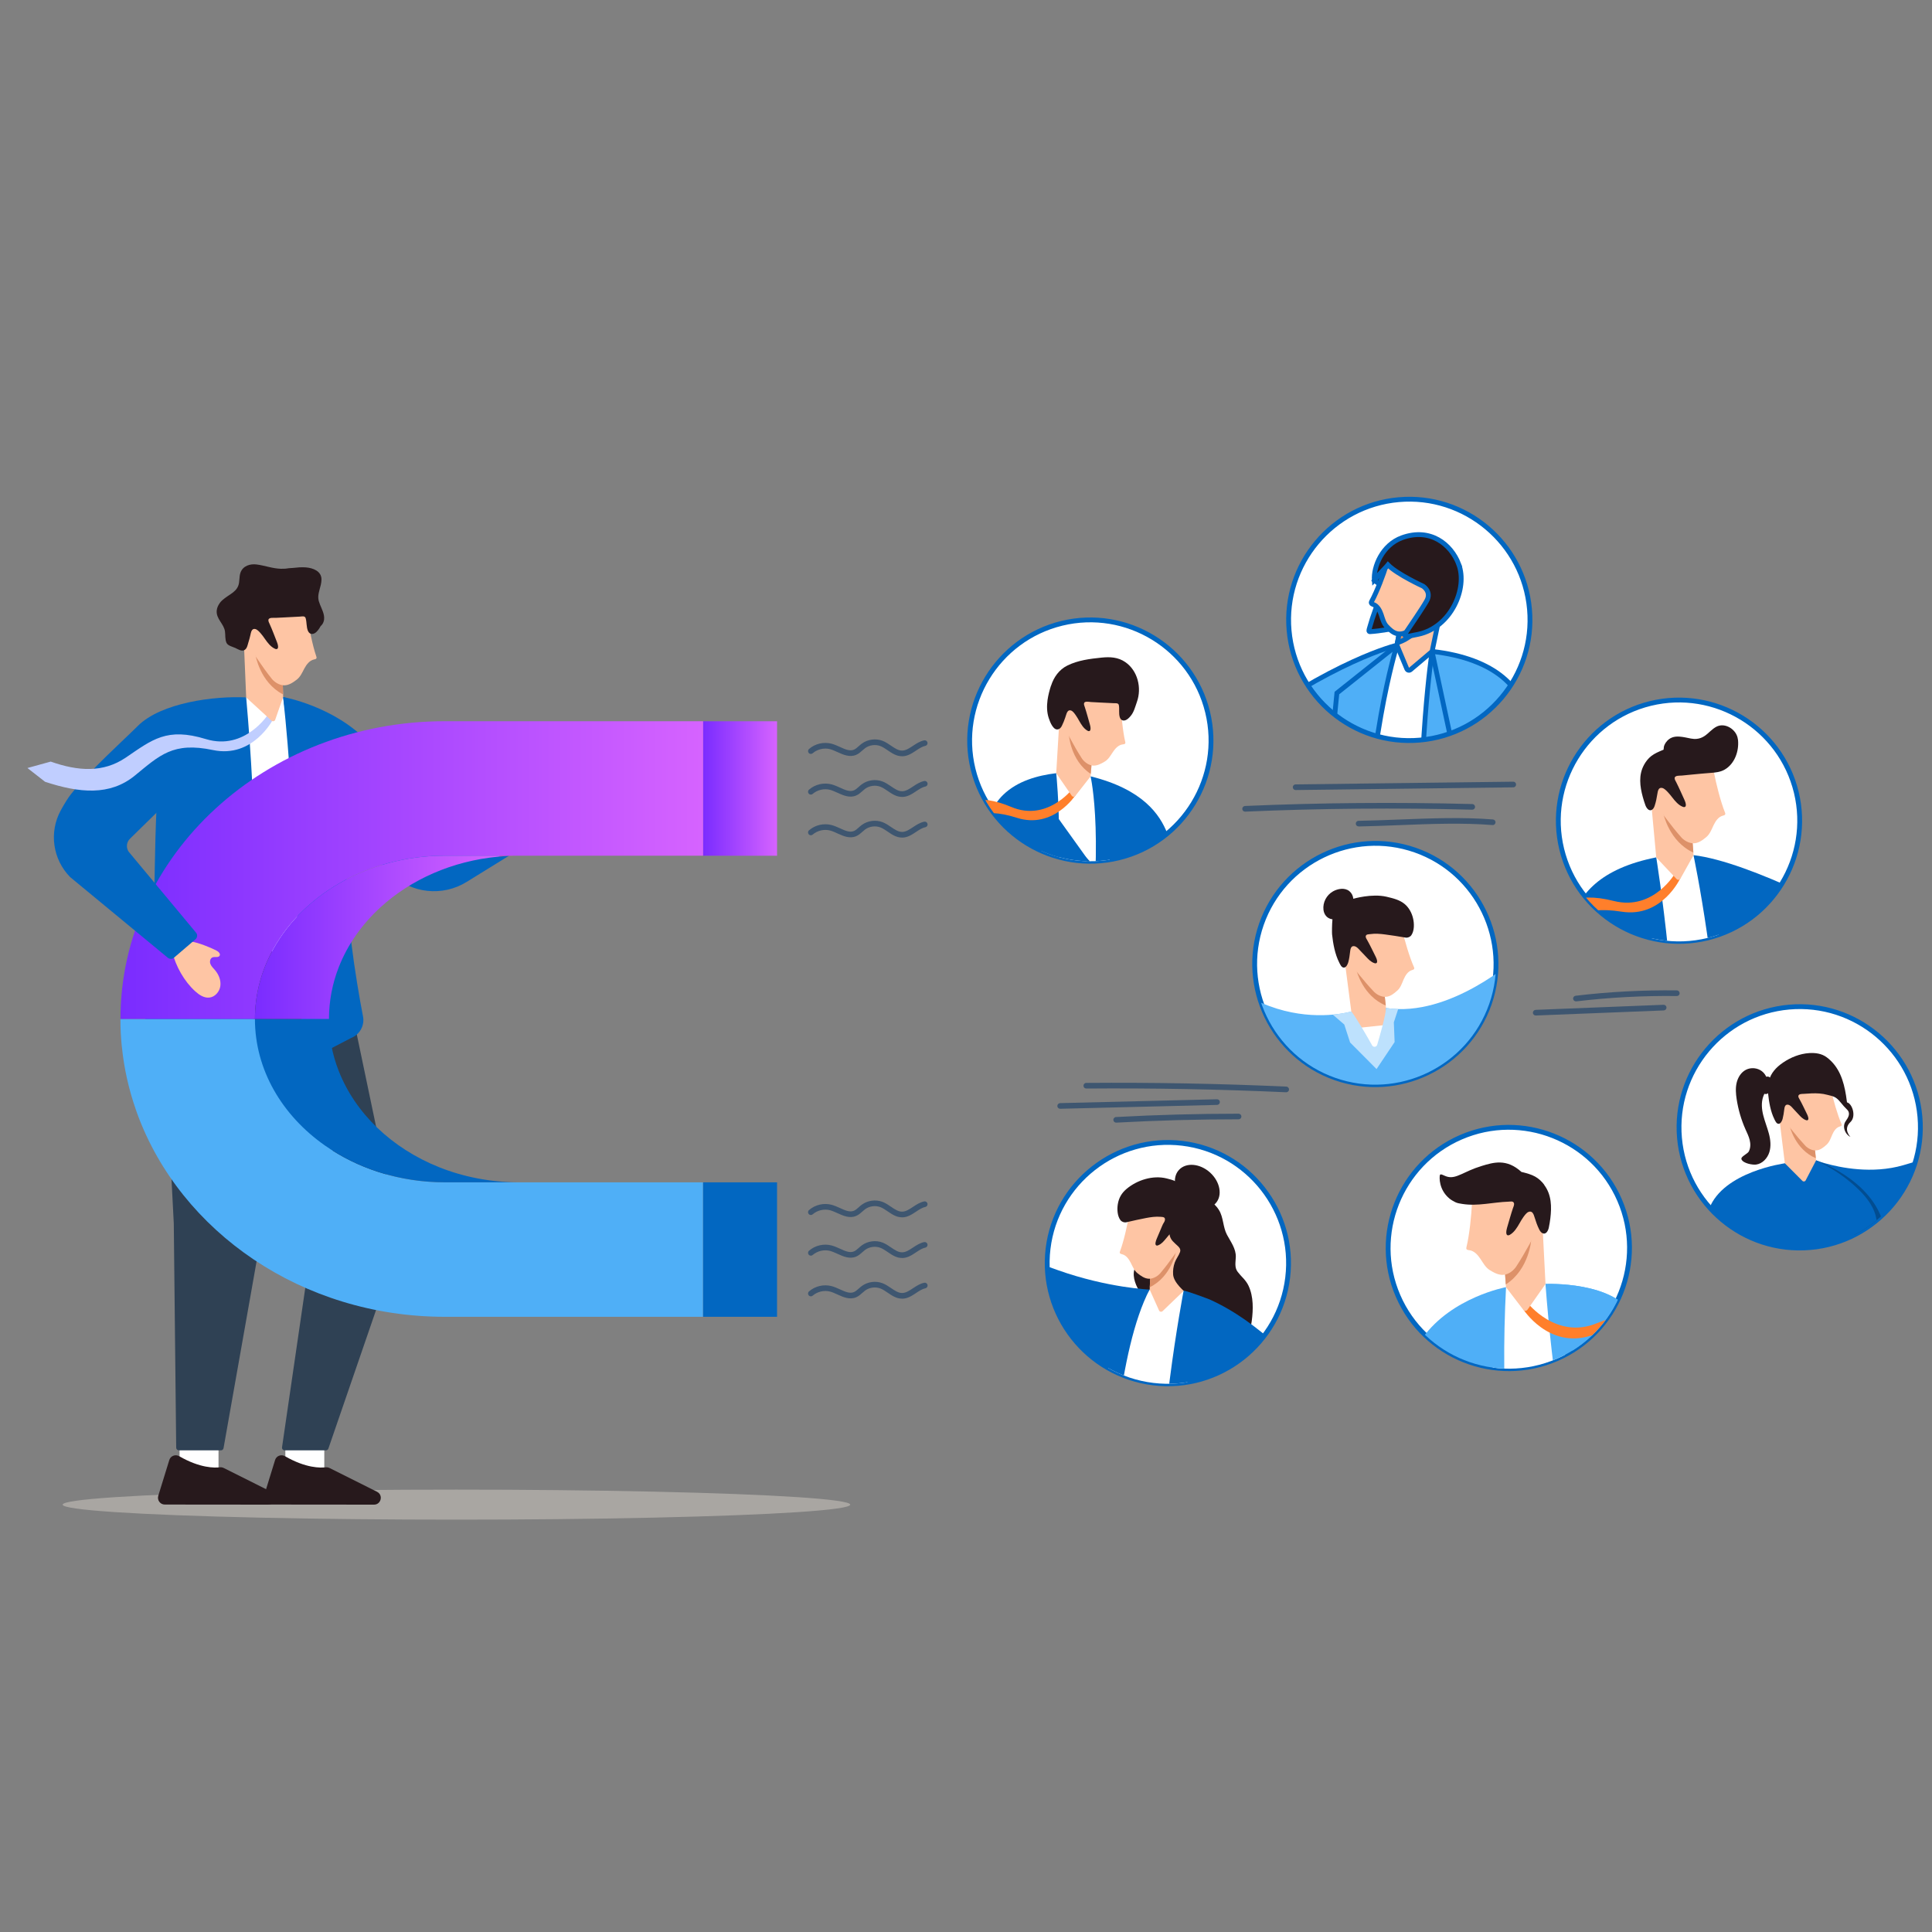 <?xml version="1.0" encoding="UTF-8"?>
<svg id="Layer_1" data-name="Layer 1" xmlns="http://www.w3.org/2000/svg" xmlns:xlink="http://www.w3.org/1999/xlink" viewBox="0 0 400 400">
  <rect x="0" y="0" width="400" height="400" fill="#808080" stroke="none"/>
  <defs>
    <style>
      .cls-1 {
        clip-path: url(#clippath-6);
      }

      .cls-2 {
        clip-path: url(#clippath-4);
      }

      .cls-3 {
        fill: url(#linear-gradient-2);
      }

      .cls-4, .cls-5, .cls-6, .cls-7, .cls-8, .cls-9, .cls-10, .cls-11, .cls-12, .cls-13 {
        stroke: #0267c1;
        stroke-miterlimit: 10;
      }

      .cls-4, .cls-14 {
        fill: none;
      }

      .cls-15 {
        fill: #c0ceff;
      }

      .cls-5, .cls-16 {
        fill: #2f4154;
      }

      .cls-17 {
        fill: #2f4154;
      }

      .cls-18, .cls-13 {
        fill: #fff;
      }

      .cls-19, .cls-7 {
        fill: #024d91;
      }

      .cls-20 {
        fill: #8b9aa5;
      }

      .cls-21, .cls-8 {
        fill: #dd9169;
      }

      .cls-6, .cls-22 {
        fill: #27191c;
      }

      .cls-23 {
        fill: #dd9169;
      }

      .cls-24 {
        fill: url(#linear-gradient-3);
      }

      .cls-25 {
        clip-path: url(#clippath-1);
      }

      .cls-26 {
        fill: #3e5670;
      }

      .cls-27 {
        clip-path: url(#clippath-5);
      }

      .cls-28, .cls-12 {
        fill: #27191c;
      }

      .cls-29 {
        clip-path: url(#clippath-3);
      }

      .cls-30 {
        fill: #5ab5f9;
      }

      .cls-31, .cls-10 {
        fill: #fec5a4;
      }

      .cls-9, .cls-32 {
        fill: #fec5a4;
      }

      .cls-33 {
        fill: #bde1fd;
      }

      .cls-11, .cls-34 {
        fill: #4faff7;
      }

      .cls-35 {
        fill: #7d4e52;
      }

      .cls-36 {
        fill: #ddd7ce;
        opacity: .44;
      }

      .cls-37 {
        fill: #0267c1;
      }

      .cls-38 {
        fill: #ff7f2b;
      }

      .cls-39 {
        clip-path: url(#clippath-2);
      }

      .cls-40 {
        fill: url(#linear-gradient);
      }

      .cls-41 {
        fill: #0267c1;
      }

      .cls-42 {
        fill: #64464d;
      }

      .cls-43 {
        clip-path: url(#clippath);
      }

      .cls-44 {
        fill: #ef5996;
      }
    </style>
    <clipPath id="clippath">
      <path class="cls-14" d="M231.64,177.61c-13.39,3.25-26.92-4.99-30.18-18.38-3.25-13.39,4.99-26.92,18.38-30.18,13.39-3.25,26.92,4.99,30.18,18.38,3.25,13.39-4.99,26.92-18.38,30.18Z"/>
    </clipPath>
    <clipPath id="clippath-1">
      <path class="cls-14" d="M353.52,194.2c-13.39,3.25-26.92-4.99-30.18-18.38-3.25-13.39,4.99-26.92,18.38-30.18,13.39-3.25,26.92,4.99,30.18,18.38,3.25,13.39-4.99,26.92-18.38,30.18Z"/>
    </clipPath>
    <clipPath id="clippath-2">
      <path class="cls-14" d="M238.8,286.32c-13.68-1.65-23.46-14.12-21.81-27.8,1.65-13.68,14.13-23.46,27.8-21.81,13.68,1.65,23.46,14.12,21.81,27.8-1.65,13.68-14.12,23.46-27.8,21.81Z"/>
    </clipPath>
    <clipPath id="clippath-3">
      <path class="cls-14" d="M322.3,281.32c-12.64,5.47-27.38-.37-32.85-13.02-5.47-12.65.37-27.38,13.02-32.85,12.64-5.47,27.38.37,32.85,13.02s-.37,27.38-13.02,32.85Z"/>
    </clipPath>
    <clipPath id="clippath-4">
      <path class="cls-14" d="M276.49,223.17c-13-4.55-19.87-18.84-15.32-31.84,4.56-13,18.84-19.87,31.84-15.32,13,4.55,19.87,18.84,15.32,31.84-4.56,13-18.84,19.87-31.84,15.32Z"/>
    </clipPath>
    <clipPath id="clippath-5">
      <path class="cls-14" d="M370.24,258.27c-13.71-1.3-23.81-13.52-22.51-27.23,1.3-13.72,13.52-23.82,27.24-22.51,13.71,1.3,23.81,13.52,22.51,27.23-1.3,13.72-13.52,23.81-27.23,22.51Z"/>
    </clipPath>
    <clipPath id="clippath-6">
      <path class="cls-4" d="M293.97,153.23c-13.72,1.21-25.87-8.97-27.08-22.7-1.21-13.72,8.97-25.87,22.7-27.08,13.72-1.21,25.87,8.97,27.08,22.7s-8.97,25.87-22.7,27.08Z"/>
    </clipPath>
    <linearGradient id="linear-gradient" x1="145.57" y1="163.25" x2="160.88" y2="163.25" gradientUnits="userSpaceOnUse">
      <stop offset="0" stop-color="#7a2cff"/>
      <stop offset="1" stop-color="#d663ff"/>
    </linearGradient>
    <linearGradient id="linear-gradient-2" x1="24.94" y1="180.15" x2="145.57" y2="180.15" xlink:href="#linear-gradient"/>
    <linearGradient id="linear-gradient-3" x1="52.78" y1="194.07" x2="103.64" y2="194.07" xlink:href="#linear-gradient"/>
  </defs>
  <ellipse class="cls-36" cx="94.5" cy="311.52" rx="81.53" ry="3.11"/>
  <path class="cls-37" d="M201.47,159.23c-3.25-13.39,4.99-26.92,18.38-30.18,13.38-3.25,26.92,4.99,30.18,18.38,3.25,13.39-4.99,26.92-18.38,30.18-13.38,3.25-26.92-4.99-30.18-18.38Z"/>
  <path class="cls-13" d="M231.64,177.61c-13.39,3.25-26.92-4.99-30.18-18.38-3.25-13.39,4.99-26.92,18.38-30.18,13.39-3.25,26.92,4.99,30.18,18.38,3.25,13.39-4.99,26.92-18.38,30.18Z"/>
  <g class="cls-43">
    <rect class="cls-18" x="234.82" y="291.83" width="6.9" height="5.13"/>
    <path class="cls-22" d="M251.06,300.32l-8.42-4.21c-.21-.11-.45-.15-.68-.12-.88.11-3.48.18-7.2-1.97-.67-.39-1.53-.06-1.76.68l-1.95,6.32c-.24.77.34,1.55,1.15,1.56l18.32.02c1.27,0,1.67-1.71.54-2.28Z"/>
    <rect class="cls-18" x="159.91" y="259.94" width="5.13" height="6.9" transform="translate(-66.34 55.03) rotate(-16.01)"/>
    <path class="cls-22" d="M160.31,277.32l1.73-9.26c.04-.23.02-.47-.07-.69-.35-.82-1.13-3.29-.1-7.46.19-.75-.36-1.49-1.14-1.5l-6.61-.13c-.81-.02-1.4.75-1.18,1.53l5.03,17.61c.35,1.22,2.1,1.14,2.34-.11Z"/>
    <polygon class="cls-18" points="225.79 160.73 230.21 171.96 227.65 205.97 213.75 202.72 216.41 164.67 218.68 160.09 225.79 160.73"/>
    <path class="cls-16" d="M165.36,267.4l-2.42-8.73c-.18-.66.19-1.34.84-1.55l28.98-9.36c.81-.26,1.39-.98,1.48-1.83l3.71-34.95c.72-6.75,6.98-11.5,13.67-10.37l15.41,2.6c3.94.67,7.19,3.45,8.46,7.24l12.55,37.53c.7,2.1.92,4.33.64,6.53l-4.76,36.88c-.08.63-.62,1.11-1.26,1.11h-9.07c-.69,0-1.26-.55-1.27-1.25l-.77-35.23c-.02-.85-.24-1.68-.65-2.43l-12.06-21.89c-.33-.6-1.22-.48-1.38.18l-5.23,20.9c-1.22,4.86-5.19,8.55-10.13,9.41l-35.27,6.12c-.64.11-1.27-.28-1.44-.91Z"/>
    <path class="cls-42" d="M295.43,219.76l4.13,4.23c.47.49.46,1.27-.02,1.74l-22.45,21.94c-.49.47-1.27.47-1.74-.02l-4.13-4.23c.07-.05.14-.1.21-.16l9.54-9.32,4.75-4.64,9.54-9.32c.06-.06.12-.13.17-.2Z"/>
    <path class="cls-16" d="M276.31,213.13l.91.93-1.01.99-.91-.93c-.85-.87-2.24-.88-3.1-.04l-6.11,5.97c-.87.85-.88,2.24-.04,3.11l.91.93-1.01.99-.91-.93c-1.39-1.42-1.36-3.71.06-5.1l6.11-5.97c1.42-1.39,3.71-1.36,5.1.06Z"/>
    <path class="cls-35" d="M285.25,207.96l10.41,10.66c.44.45.56,1.1.29,1.59,0,0,0,0,0,0-.05.09-.12.18-.2.26l-23.84,23.29c-.08.08-.17.14-.26.19,0,0,0,0,0,0-.5.25-1.15.12-1.58-.33l-10.41-10.66c-.54-.55-.58-1.38-.09-1.85l23.84-23.29c.49-.47,1.32-.41,1.85.13Z"/>
    <path class="cls-31" d="M259.19,211.56s0,.02,0,.03c.03.14.38.38.48.48.18.18.35.36.52.54.33.35.66.7.98,1.06.64.72,1.25,1.46,1.84,2.23.47.61.92,1.23,1.33,1.88.4.65.73,1.38,1.31,1.89.72.63,1.67.6,2.54.32.98-.32,1.54-1.06,2.25-1.75.34-.33.66-.68.9-1.1.44-.79.83-1.93.37-2.77-.34-.63-.91-.86-1.55-1.07-.4-.13-.82-.38-.88-.79-.04-.3.13-.59.34-.8.21-.22.46-.39.65-.62s.31-.56.19-.84c-.12-.28-.44-.42-.74-.42-.3,0-.59.11-.88.22-1.06.38-2.53.28-3.47-.36-.82-.56-1.45-1.33-2.08-2.1,0,0-1.93,1.84-2.11,2.01-.35.34-.71.69-1.06,1.03-.19.18-.91.69-.92.95Z"/>
    <path class="cls-31" d="M249.07,186.64c3.23.29,6.96-.4,9.79-1.98,1.01-.56,2.02-1.33,2.29-2.45.29-1.23-.49-2.55-1.62-3.12s-2.5-.47-3.68,0c-.52.21-1.03.49-1.59.51-.56.02-1.19-.35-1.2-.91-.02-.55.52-1.16.16-1.58-.32-.37-.93-.05-1.28.29-1.17,1.13-2.89,3.16-3.66,4.59l.79,4.65Z"/>
    <path class="cls-37" d="M225.79,160.73s3.23,13.6-1.36,43.83c-.23,1.51.39,3.03,1.61,3.95l12.03,9.17c1.07.8,2.53-.27,2.08-1.53-1.12-3.09-5.93-10.37-6.49-13.92-1.04-6.51-.13-14.89-.13-14.89l4.53,11.11,21.12,15.18c.5.36,1.2.31,1.64-.13l4.29-4.26c.51-.51.5-1.34-.03-1.83l-16.06-15s-6.39-17.39-7.34-19.85c-1.53-3.94-5.1-9.16-15.9-11.83Z"/>
    <path class="cls-37" d="M218.68,160.09s2.49,23.17-2.78,43.32c-.34,1.31-1.25,2.39-2.47,2.96l-14.8,7.22c-1.81.85-3.73-.94-3.01-2.81,4.58-11.82,7-24.52,8.16-37.08.32-3.43,1.44-6.76,3.97-9.19,2.92-2.8,7.02-3.96,10.93-4.43Z"/>
    <path class="cls-19" d="M233.23,191.82s-5.06,2.46-8.87,1.38c-3.81-1.08-13.97-13.31-13.97-13.31l22.83,11.93Z"/>
    <path class="cls-19" d="M224.29,176.94l3.32,3.4c.62.64,1.45,1.02,2.34,1.09l5.82.44-8.33,1.48-3.15-6.41Z"/>
    <path class="cls-37" d="M248.45,181.3l1.3,5.87c.15.7-.29,1.38-.99,1.52l-20.57,4.14c-2.33.47-4.75-.22-6.48-1.85l-16.56-15.6,10.78-10.38,11.78,16.42c.36.5.95.76,1.56.7l17.82-1.81c.64-.07,1.23.36,1.37.99Z"/>
    <path class="cls-38" d="M221.92,163.47s-5.23,6.69-12.52,3.61c-7.3-3.07-10.32-.95-15.79,1.99-4.64,2.5-9.43,1.68-14.51-.71l-4.6.77,3.12,3c6.39,2.85,12.19,4,17.37.58,5.18-3.42,8.01-5.8,15.55-3.39s12.15-4.71,12.15-4.71l-.76-1.15Z"/>
    <path class="cls-31" d="M219.34,149.01l-.66,11.08,3.22,4.67c.18.26.55.27.74.02l3.16-4.05.04-.5.05-.57.36-4.62.04-.46-6.94-5.57Z"/>
    <path class="cls-21" d="M221.3,152.05s.27,5.39,4.53,8.18l.05-.57.36-4.62-4.94-2.99Z"/>
    <path class="cls-31" d="M232.04,145.61c.08,2.21.41,5.79.92,7.94.03.12.06.26,0,.37-.09.17-.32.18-.51.2-.87.1-1.53.82-2.02,1.55-.49.73-.93,1.54-1.68,1.99-.75.45-1.61.93-2.52.84-.97-.1-1.93-.88-2.39-1.71-1.38-2.13-3-5.22-4.7-8.62l1.61-5.14,11.29,2.59Z"/>
    <path class="cls-22" d="M217.61,141.97c.56-1.77,1.67-3.33,3.36-4.17,2.21-1.1,4.68-1.4,7.1-1.65,1.75-.18,3.41-.1,4.91.93,2.59,1.78,3.43,5.36,2.41,8.23-.36,1.01-.61,2.13-1.33,2.96-.33.39-.76.84-1.3.9-.45.05-.78-.23-.91-.64-.27-.83-.05-1.68-.2-2.53-.09-.49-.68-.4-1.06-.41-1.14-.05-1.7-.07-2.84-.14-.62-.04-1.24-.07-1.87-.1-.36-.02-1.32-.26-1.44.25-.06.28.08.56.16.81.39,1.18.7,2.39,1.05,3.59.09.3.36,1.44-.27,1.37-.09-.01-.17-.05-.25-.1-.78-.45-1.28-1.29-1.71-2.05-.22-.38-.43-.77-.69-1.13-.23-.33-.56-.81-.94-.97-.69-.28-.93.46-1.09.97-.05.16-.1.31-.15.47-.2.59-.42,1.15-.7,1.71-.13.25-.3.5-.55.64-1.15.63-1.91-1.45-2.16-2.21-.41-1.21-.43-2.51-.26-3.76.14-1,.4-2,.71-2.96Z"/>
  </g>
  <path class="cls-20" d="M323.34,175.82c-3.25-13.39,4.99-26.92,18.38-30.18,13.39-3.25,26.92,4.99,30.18,18.38,3.25,13.39-4.99,26.92-18.38,30.18-13.38,3.25-26.92-4.99-30.18-18.38Z"/>
  <path class="cls-13" d="M353.52,194.2c-13.39,3.25-26.92-4.99-30.18-18.38-3.25-13.39,4.99-26.92,18.38-30.18,13.39-3.25,26.92,4.99,30.18,18.38,3.25,13.39-4.99,26.92-18.38,30.18Z"/>
  <g class="cls-25">
    <polygon class="cls-18" points="350.63 177.05 354.77 183.22 359.09 227.02 341.94 224.22 341.97 181.71 342.91 177.53 350.63 177.05"/>
    <path class="cls-37" d="M411.96,203.12l.16-7.06c.02-.71-.52-1.32-1.23-1.39l-22.34-2.21c-.3-.03-.59-.12-.86-.27-3.22-1.78-25.26-13.77-37.07-15.14,0,0,5.64,26.55,5.63,51.3,0,1.82,1.01,3.49,2.62,4.34l8.86,4.65c1.7.89,3.63-.7,3.09-2.54-.53-1.8-1.06-3.8-1.35-5.48-.59-3.42-2.68-21.17-3.43-27.63-.13-1.1.93-1.97,1.98-1.62l12.93,4.22c2.39.78,4.91,1.13,7.42,1.03l22.27-.87c.72-.03,1.29-.61,1.31-1.33Z"/>
    <path class="cls-37" d="M290.63,209.06l1.31,6.91c.13.7.77,1.18,1.48,1.1l20.05-2.08c4.7-.49,9.1-2.56,12.47-5.88l14.52-14.29-12.18-9.35-14.05,15.68c-.99,1.1-2.3,1.87-3.75,2.19l-18.81,4.15c-.72.16-1.18.86-1.05,1.58Z"/>
    <path class="cls-37" d="M342.91,177.53s5.43,33.52,3.21,51.53c-.19,1.57-1.19,2.93-2.62,3.58l-13.48,6.14c-2.18.99-4.59-.83-4.24-3.2.22-1.5.41-3.19.47-4.97.19-5.7-.27-17.14-.7-25.15-.34-6.32-5.87-23.38,17.36-27.95Z"/>
    <path class="cls-38" d="M346.94,180.62s-4.5,8.01-12.81,5.92c-8.32-2.09-11.2.68-16.57,4.72-4.56,3.43-9.82,3.34-15.65,1.62l-4.8,1.58,3.83,2.7c7.3,2.01,13.7,2.28,18.69-2.23,4.99-4.51,7.62-7.52,16.09-6.18,8.47,1.34,12.23-7.04,12.23-7.04l-1-1.1Z"/>
    <path class="cls-31" d="M341.8,165.57l1.11,11.96,4.21,4.47c.23.25.63.2.8-.1l2.71-4.85-.04-.54-.04-.62-.37-5-.04-.5-8.34-4.82Z"/>
    <path class="cls-21" d="M344.4,168.5s1.17,5.72,6.19,8.02l-.04-.62-.37-5-5.78-2.39Z"/>
    <path class="cls-31" d="M354.84,159.84c.45,2.36,1.39,6.13,2.29,8.35.05.13.1.27.06.4-.07.19-.31.24-.51.29-.92.25-1.5,1.13-1.91,1.99-.41.86-.75,1.8-1.47,2.41-.73.61-1.57,1.26-2.55,1.31-1.06.06-2.21-.62-2.84-1.44-1.82-2.05-4.07-5.1-6.45-8.46l.88-5.77,12.51.92Z"/>
    <path class="cls-22" d="M340.37,158.36c.39-.71.89-1.35,1.52-1.84.7-.54,1.54-.89,2.35-1.23.03-.01.09-.04.18-.07.02-.25.07-.62.08-.67.06-.23.16-.45.29-.66.04-.06.08-.12.12-.18.75-1.06,1.76-1.28,2.83-1.2.78.05,1.58.25,2.35.4.43.08.84.11,1.24.06.54-.06,1.05-.24,1.55-.57.91-.6,1.58-1.51,2.58-1.99,1.54-.72,3.4.29,4.08,1.73.16.34.26.71.3,1.09.22,2.29-.69,4.91-2.77,6.11-.88.51-1.91.61-2.9.68-1.32.1-2.63.22-3.94.35-.67.07-1.34.13-2.01.2-.39.04-1.46-.07-1.5.51-.02.31.18.58.31.84.61,1.2,1.14,2.44,1.71,3.67.14.31.63,1.48-.06,1.51-.1,0-.19-.03-.28-.06-.91-.36-1.58-1.17-2.16-1.92-.3-.38-.59-.76-.92-1.1-.3-.31-.73-.78-1.17-.88-.79-.19-.92.65-1.01,1.22-.13.85-.29,1.65-.56,2.47-.1.29-.24.59-.48.77-.68.51-1.23-.32-1.44-.89-.2-.56-.38-1.13-.54-1.71-.6-2.21-.9-4.53.25-6.63Z"/>
  </g>
  <path class="cls-20" d="M266.61,264.52c-1.65,13.68-14.12,23.46-27.8,21.81-13.68-1.65-23.46-14.12-21.81-27.8,1.65-13.68,14.13-23.46,27.8-21.81,13.68,1.65,23.46,14.12,21.81,27.8Z"/>
  <path class="cls-13" d="M238.8,286.32c-13.68-1.65-23.46-14.12-21.81-27.8,1.65-13.68,14.13-23.46,27.8-21.81,13.68,1.65,23.46,14.12,21.81,27.8-1.65,13.68-14.12,23.46-27.8,21.81Z"/>
  <g class="cls-39">
    <path class="cls-22" d="M235.6,261.32s.02.07.04.1c.02.05.04.1.06.14.02.05.04.09.06.13.02.04.04.08.06.12,0,.02.02.04.03.06.02.03.03.06.05.1.03.05.05.1.08.15.03.06.07.12.1.18,0,0,0,.01.01.02.03.05.06.09.09.14.03.05.06.09.09.13.03.04.06.09.09.13.08.11.16.21.24.32.04.05.08.1.12.14h0s.07.09.11.13c.3.34.65.64,1.02.91.11.08.23.16.34.23.12.08.25.15.38.22.06.03.13.07.2.1h0s-.46,2.74-.46,2.74l-.1.6c-.61-.06-1.25-.12-1.91-.18-.15-.2-.29-.42-.42-.63-1-1.62-1.55-3.56-.82-4.96.2-.39.39-.72.56-1.02Z"/>
    <path class="cls-32" d="M252.73,400.77l8.45-4.3,2.53,3.87,1.71,4.61-5.73,12.99-4.96,2.69-1.43-2.45s3.61-3.78,4.81-8.13c1-3.62-5.38-9.28-5.38-9.28Z"/>
    <polygon class="cls-18" points="238.02 266.99 229.85 278.68 226.89 316.09 244.47 313.84 246.49 272.75 245.06 267.26 238.02 266.99"/>
    <path class="cls-16" d="M224.96,402.8l-10.06.04c-.35,0-.65-.26-.7-.61l-4.07-31.68c-.32-2.53-.24-5.09.26-7.59l9.5-47.61,26.03-3.81c6.32-.93,11.67,4.63,10.51,10.91l-8.04,43.43c-.11.59-.03,1.21.23,1.75l13.44,28.37c.16.34.02.75-.32.93l-8.98,4.54c-.31.16-.69.06-.89-.22l-18.59-26.43c-1.95-2.77-2.81-6.17-2.41-9.53l.62-5.27c.05-.43-.56-.58-.71-.17l-3.75,10.08c-.07.2-.12.41-.12.62l-1.26,31.61c-.01.37-.32.67-.7.67Z"/>
    <path class="cls-31" d="M183.09,247.21s-.02,0-.04,0c-.16-.06-.4-.51-.51-.65-.19-.24-.38-.48-.58-.71-.37-.45-.76-.9-1.15-1.34-.78-.88-1.59-1.73-2.43-2.55-.67-.65-1.36-1.29-2.09-1.88-.73-.58-1.57-1.08-2.1-1.86-.66-.97-.49-2.11-.01-3.12.53-1.14,1.51-1.71,2.45-2.47.45-.37.92-.7,1.46-.93,1.02-.42,2.46-.72,3.41-.04.72.51.91,1.22,1.07,2.04.1.5.34,1.05.83,1.18.36.09.73-.07,1.02-.3.29-.22.54-.5.85-.7.31-.2.72-.29,1.04-.11.32.18.45.6.4.96-.04.37-.22.7-.39,1.03-.62,1.22-.71,3.02-.06,4.25.56,1.07,1.41,1.96,2.24,2.83,0,0-2.51,2.08-2.74,2.26-.47.38-.94.76-1.4,1.14-.24.2-.97,1-1.28.97Z"/>
    <path class="cls-31" d="M245.81,256.33l-.74,10.93-4.35,4.18c-.21.23-.57.19-.73-.07l-1.96-4.37.02-.49.03-.56.22-4.57.02-.46,7.49-4.59Z"/>
    <path class="cls-21" d="M243.5,259.06s-.94,5.24-5.46,7.45l.03-.56.22-4.57,5.21-2.31Z"/>
    <path class="cls-31" d="M233.79,251.4c-.36,2.16-1.13,5.62-1.9,7.66-.04.12-.09.25-.04.36.07.17.29.21.47.26.84.2,1.4,1,1.79,1.77.39.77.72,1.62,1.4,2.16.68.54,1.46,1.11,2.36,1.14.97.03,2-.62,2.55-1.38,1.61-1.91,3.59-4.74,5.69-7.86l-.94-5.24-11.38,1.12Z"/>
    <path class="cls-22" d="M257.37,264.61c-.37-.41-.76-.81-1.11-1.27-.71-.92-.44-2-.4-3.07.06-1.73-1.04-3.15-1.82-4.61-.87-1.62-.71-3.6-1.67-5.14-.28-.45-.59-.82-.93-1.15.09-.08.17-.16.25-.24,1.46-1.61.94-4.46-1.16-6.37-2.1-1.9-4.99-2.14-6.45-.53-.58.63-.84,1.46-.83,2.34,0-.17-1.53-.55-1.72-.59-2.84-.71-6.11.33-8.31,2.19-1,.85-1.57,1.82-1.79,3.14-.17,1.03-.11,2.44.55,3.31.27.35.77.53,1.2.44.71-.15,1.42-.33,2.13-.48.65-.14,1.3-.27,1.95-.4.99-.19,2.01-.34,3.03-.25.47.04,1.01.02.89.7-.05.3-.26.53-.39.79-.16.32-.29.66-.43.99-.3.7-.59,1.4-.89,2.1-.12.29-.54,1.36.09,1.37.09,0,.18-.03.26-.07.69-.28,1.13-.84,1.59-1.39.24-.29.49-.58.73-.87,0,0,.05.3.07.36.05.19.09.26.17.44.22.48.6.8.97,1.16.47.47,1.25.94.96,1.72-.27.75-.8,1.38-1.08,2.14-.29.8-.41,1.66-.35,2.5.12,1.67,2.19,3.49,3.55,4.51,1.15.87,1.01,1.59,2.37,2.1,1.05.39,1.38,2.88,2.49,2.59,1.96-.52,4.53,6.49,6.45,5.57.58-.28.68-.91.8-1.54.45-2.36.94-4.83.8-7.27-.07-1.24-.31-2.48-.84-3.62-.3-.64-.7-1.13-1.13-1.61Z"/>
    <path class="cls-37" d="M245.06,267.26c.05-.25,5.12,1.67,5.36,1.77,5.17,2.32,9.82,5.77,14.01,9.56,5.51,4.99,11.15,10.58,14.05,17.56l9.26,22.41c.15.37-.03.79-.41.93l-7.46,2.67c-.32.11-.68-.02-.85-.32l-11.93-21.14c-.16-.29-.38-.55-.64-.76l-7.67-6.22c.19,7.39.51,17.41.51,20.63,0,2.04.24,3.92.5,5.37.26,1.44-.96,2.72-2.41,2.52l-12.33-1.7c-2.18-.3-3.89-2.02-4.17-4.19-2.1-16.32,4.17-49.09,4.17-49.09Z"/>
    <path class="cls-31" d="M286.02,318s.02,0,.03.02c.12.09.22.55.28.69.1.26.21.51.32.76.21.49.42.97.65,1.45.45.96.93,1.9,1.45,2.83.41.74.84,1.47,1.32,2.16.48.69,1.08,1.34,1.34,2.15.32,1-.12,1.95-.79,2.7-.75.85-1.75,1.09-2.75,1.51-.48.2-.98.37-1.5.43-.99.1-2.31,0-2.96-.84-.49-.62-.48-1.29-.41-2.04.04-.46-.03-1-.42-1.23-.28-.17-.65-.12-.96,0s-.6.3-.91.39-.7.07-.93-.17c-.23-.24-.23-.63-.1-.94.13-.31.37-.55.6-.79.85-.9,1.39-2.43,1.15-3.66-.21-1.07-.72-2.05-1.22-3.02,0,0,2.7-1.15,2.95-1.25.5-.21,1-.41,1.5-.63.26-.11,1.1-.61,1.36-.51Z"/>
    <path class="cls-37" d="M238.02,266.99s-8.56-.32-18.98-4.01c-10.42-3.69-12.7-4.67-12.7-4.67l-17.71-16.92c-.26-.25-.66-.26-.94-.03l-6.1,5.13c-.28.24-.33.65-.11.95l13.29,18.09c1.58,2.16,3.54,4.02,5.77,5.49l19.95,13.21c1.07.71,1.63,1.98,1.43,3.25-.99,6.25-4.23,25.01-9.08,36.12-.65,1.48.77,3.03,2.3,2.52l10.02-3.31c2.61-.86,4.4-3.26,4.49-6.01.33-10.65,1.8-37.23,8.36-49.82Z"/>
  </g>
  <path class="cls-37" d="M289.44,268.3c-5.47-12.65.37-27.39,13.02-32.85,12.64-5.47,27.38.37,32.85,13.02,5.47,12.65-.37,27.38-13.02,32.85-12.65,5.47-27.38-.37-32.85-13.02Z"/>
  <path class="cls-13" d="M322.3,281.32c-12.64,5.47-27.38-.37-32.85-13.02-5.47-12.65.37-27.38,13.02-32.85,12.64-5.47,27.38.37,32.85,13.02s-.37,27.38-13.02,32.85Z"/>
  <g class="cls-29">
    <path class="cls-18" d="M311.8,266.5l8.18-.67,12.72,45.49-6.6,6.03h-15.98s-3.58-40.93,1.67-50.85Z"/>
    <path class="cls-16" d="M346.98,324.85l.56,4.62.57,4.75,3.5,29.11c.08.69.2,1.38.34,2.06l8.42,40.24c.09.43-.2.85-.63.92l-10.48,1.77c-.37.06-.74-.16-.86-.52l-12.95-38.84-6.78-23.59c-.15-.52-.9-.43-.93.11l-1.06,23.44c-.02.42-.01.84.01,1.26l2.75,40.91c.03.4-.26.75-.65.81l-10.5,1.61c-.42.06-.81-.22-.88-.64l-6.66-40.74-4.9-30.86-1.22-7.67-.56-3.5c-1.25-7.84,4-15.23,11.81-16.65l22.82-4.14,1.35,1.34c3.85,3.82,6.29,8.82,6.94,14.2Z"/>
    <path class="cls-31" d="M263.47,307.18c-4.04.51-8.75-.18-12.38-2.04-1.29-.66-2.6-1.58-2.98-2.98-.42-1.53.5-3.22,1.89-3.98,1.39-.76,3.12-.7,4.61-.17.66.24,1.31.57,2.01.56.7,0,1.47-.49,1.47-1.19,0-.69-.71-1.43-.27-1.97.39-.48,1.16-.11,1.62.3,1.52,1.36,3.77,3.83,4.8,5.6l-.78,5.87Z"/>
    <path class="cls-34" d="M317.18,327.34c.68,2.21-.33,4.64-2.42,5.62-.07.03-.13.06-.2.09l-10.05,4.15c-1.05.43-2.19-.35-2.17-1.48l.68-38.2c.02-.83-1.11-1.11-1.48-.37,0,0,0,0,0,0l-6.17,12.41c-1.54,3.09-4.96,4.76-8.34,4.06l-23.96-4.97c-.42-.09-.68-.49-.6-.91l1.5-7.31c.07-.37.4-.63.78-.61l18.21.6c.89.03,1.49-.64,1.83-1.46,2.01-4.93,4.81-15.13,9.76-21.99,6.07-8.42,17.26-10.48,17.26-10.48-1.16,22.42.25,44.21,5.38,60.84Z"/>
    <path class="cls-34" d="M350.12,328.63c.28.4.41.89.32,1.36-.23,1.16-1.57,1.58-2.82,1.42-3.03-.39-6.09-.94-9.14-1.18-1.7-.22-4.39.27-5.73-1.04-1.27-1.24-1.8-2.78-2.44-4.43-.71-1.82-1.32-3.68-1.88-5.55-1.08-3.66-1.92-7.44-2.7-11.13-1-4.75-1.8-9.55-2.56-14.35-1.47-9.25-2.49-18.57-3.2-27.9,0,0,14.51-.67,18.32,6.85,1.25,2.48,2.94,6.28,4.62,10.26l-.8-.03c-1.43-.06-2.52,1.26-2.18,2.65,1.41,13.06,2.62,27.92,7.49,38.36.79,1.7,1.68,3.28,2.69,4.71Z"/>
    <path class="cls-19" d="M330.27,287.76l6.06,13.75c.31.7.52,1.45.63,2.21l2.39,17.33,4.33-21.58-13.4-11.71Z"/>
    <path class="cls-31" d="M346.02,327.05c1.33,3.37,1.78,7.59.97,11.13-.29,1.26-.79,2.59-1.91,3.23-1.23.7-2.89.28-3.85-.75s-1.3-2.54-1.16-3.94c.06-.62.2-1.26.04-1.86s-.75-1.16-1.35-1.01c-.6.15-1.08.93-1.64.67-.5-.23-.35-.98-.1-1.47.84-1.61,2.47-4.1,3.77-5.38l5.23-.62Z"/>
    <path class="cls-34" d="M349.17,306.83l-1.73,17.09-.32,3.21c-.04.35-.32.63-.68.66l-6.2.44c-.41.03-.77-.29-.78-.7l-.97-24.99c-.01-.33-.11-.66-.27-.95l-14.77-25.56-3.46-10.19s14.51-.67,18.32,6.85c1.25,2.48,2.94,6.28,4.62,10.26,1.55,3.64,3.1,7.44,4.34,10.52,1.71,4.24,2.36,8.82,1.9,13.37Z"/>
    <path class="cls-38" d="M316.22,269.69s5.94,7.74,14.36,4.28c8.42-3.46,11.87-.99,18.13,2.44,5.31,2.91,10.82,2.02,16.68-.67l5.28.94-3.61,3.42c-7.37,3.22-14.05,4.48-19.97.5-5.92-3.98-9.14-6.74-17.84-4.04-8.69,2.7-13.92-5.54-13.92-5.54l.89-1.31Z"/>
    <path class="cls-31" d="M319.33,253.1l.65,12.74-3.74,5.33c-.21.29-.64.3-.85.02l-3.59-4.69-.04-.57-.05-.65-.37-5.31-.04-.53,8.03-6.33Z"/>
    <path class="cls-21" d="M317.04,256.57s-.36,6.19-5.28,9.36l-.05-.65-.37-5.31,5.7-3.39Z"/>
    <path class="cls-31" d="M304.76,249.06c-.12,2.54-.53,6.65-1.14,9.12-.03.14-.07.3,0,.43.1.19.37.2.58.23,1,.12,1.75.96,2.31,1.8.56.84,1.06,1.78,1.91,2.31.86.53,1.84,1.08,2.88.99,1.12-.1,2.22-.99,2.76-1.94,1.6-2.43,3.5-5.97,5.49-9.87l-1.8-5.93-13,2.86Z"/>
    <path class="cls-22" d="M319.73,245.31c-.51-.69-1.14-1.28-1.88-1.7-.82-.46-1.75-.7-2.65-.93-.03,0-.1-.02-.2-.04-3.09-2.83-5.81-1.98-8.3-1.22-3.66,1.12-5.17,2.7-7.03,2.21-.75-.2-1.45-.76-1.56-.32-.11.43-.23,2.98,1.96,4.82.38.32.8.54,1.24.77.43.22.96.28,1.44.36,3.21.52,6.38-.37,9.59-.47.37-.01.91-.16,1.09.26.14.32-.06.73-.17,1.03-.46,1.35-.83,2.74-1.24,4.11-.1.35-.43,1.65.29,1.57.1-.01.2-.06.29-.11.9-.51,1.48-1.47,1.98-2.34.25-.44.5-.88.8-1.3.27-.37.65-.93,1.09-1.1.8-.32,1.07.54,1.25,1.13.27.88.55,1.69.96,2.51.15.29.34.58.62.74.79.44,1.25-.53,1.37-1.15.13-.62.23-1.25.31-1.88.29-2.41.26-4.9-1.27-6.93Z"/>
  </g>
  <path class="cls-37" d="M308.33,207.85c-4.56,13-18.84,19.87-31.84,15.32-13-4.55-19.87-18.84-15.32-31.84,4.55-13,18.84-19.87,31.84-15.32,13,4.55,19.87,18.84,15.32,31.84Z"/>
  <path class="cls-13" d="M276.49,223.17c-13-4.55-19.87-18.84-15.32-31.84,4.56-13,18.84-19.87,31.84-15.32,13,4.55,19.87,18.84,15.32,31.84-4.56,13-18.84,19.87-31.84,15.32Z"/>
  <g class="cls-2">
    <path class="cls-32" d="M242.87,330.59l1.2,5.66,2.86-.51s-.05-4.76,3.14-9.16c2.36-3.26,19.83-4.41,33.83-4.8,1.33-.04,2.63-.07,3.89-.09,2.63-.05,5.06-.08,7.13-.09,3.9-.02,7.13-3.05,7.4-6.94l1.18-16.92-17.64.66.97,9.3-32.91,8.07-4.73,1.73-6.32,13.11Z"/>
    <path class="cls-28" d="M238.6,317.81c-.15.03-.28.12-.36.26-.08.13-.11.29-.07.43l.35,1.48c.07.3.38.49.68.42l7.08-1.62c.18-.04.36.03.47.19.09.15.09.33,0,.47,0,.01-.01.02-.02.03-.04.05-.08.11-.13.17-.94,1.26-2.06,3.26-2.92,5.23-.02.04-.04.08-.05.12-1.17,2.73-1.81,5.26-1.78,7.12.05,3.18.8,4.9,1.43,5.79.73,1.04,1.87,2.1,2.62,1.94.35-.07.59-.42.71-1.03.12-.56.25-2.25.32-3.06v-.03c-.76-.04-1.53-.38-2.09-.93-.54-.53-.85-1.22-.86-1.94-.01-.7.22-2.04.72-3.69.47-1.57,1.19-3.43,2.16-5.28.13-.24.25-.46.36-.66,1.81-3.23,4-5.65,6.51-7.19.08-.05.13-.11.16-.18.02-.04.03-.08.03-.12,0-.05,0-.09,0-.13h0c-.03-.14-.13-.29-.33-.31-1.06-.15-2.86-.22-5.39.33l-9.58,2.17Z"/>
    <path class="cls-23" d="M283.89,321.77c1.33-.04,2.63-.07,3.89-.09,1.1-1.66,2.98-4.7,3.37-7.14.61-3.8-.76-10.27-.76-10.27l-6.5,17.5Z"/>
    <path class="cls-32" d="M256.21,345.43l18.13-31.47c.33-.57.45-1.24.34-1.89l-2.05-12.15,17.42-7.24.53,18.22c.09,3.17-1,6.25-3.05,8.66-7.72,9.06-26.7,31.84-25.96,36.03.8,4.55,4.6,8.52,4.6,8.52l-1.56,2.45-4.98-2.96-5.35-13.53,1.93-4.65Z"/>
    <path class="cls-28" d="M247.33,358.09c-.08.13-.1.29-.06.44.04.15.14.27.27.35l1.33.74c.27.15.62.05.77-.21l3.61-6.3c.09-.16.27-.24.46-.21.17.03.3.16.34.32,0,.01,0,.02,0,.03.01.07.02.14.04.21.28,1.55,1,3.73,1.87,5.69.02.04.04.08.06.12,1.21,2.72,2.64,4.89,4.02,6.14,2.36,2.12,4.15,2.73,5.23,2.88,1.26.17,2.81.05,3.2-.61.18-.3.09-.71-.27-1.22-.33-.47-1.48-1.71-2.03-2.31l-.02-.02c-.54.53-1.31.87-2.1.91-.76.04-1.47-.2-2.01-.68-.52-.47-1.35-1.55-2.23-3.03-.84-1.41-1.71-3.2-2.42-5.17-.09-.26-.17-.49-.24-.71-1.15-3.53-1.44-6.77-.87-9.66.02-.09,0-.17-.02-.24-.02-.04-.04-.07-.06-.1-.03-.03-.06-.06-.1-.08h0c-.12-.07-.29-.09-.45.03-.83.68-2.1,1.96-3.42,4.19l-4.9,8.52Z"/>
    <path class="cls-37" d="M305.31,254.7l-40.86,2.48-2.25,44.07c-.11,2.18,1.67,3.98,3.84,3.9l38.87-1.39c2.1-.08,3.72-1.88,3.57-3.97l-3.18-45.08Z"/>
    <path class="cls-31" d="M325.36,175.54c.57-1.74.26-3.75-.81-5.24-.34-.48-.78-1.1-.45-1.59.23-.34.71-.38,1.11-.28s.75.32,1.16.38c.8.14,1.59-.33,2.12-.94.53-.61.88-1.35,1.33-2.02.91-1.33,2.27-2.34,3.8-2.82.61-.19,1.27-.3,1.89-.17.63.14,1.21.57,1.41,1.18.38,1.17-.73,2.23-1.63,3.07-2.72,2.52-4.52,6-5.02,9.67-1.54.14-3.45-.73-4.91-1.24Z"/>
    <path class="cls-31" d="M241.08,181c-.6-1.73-.32-3.75.72-5.25.34-.48.76-1.11.42-1.59-.23-.33-.72-.37-1.11-.26-.39.11-.75.33-1.15.4-.79.15-1.59-.31-2.13-.91s-.9-1.34-1.37-2c-.93-1.31-2.31-2.3-3.85-2.76-.61-.18-1.27-.28-1.9-.13-.62.15-1.2.59-1.39,1.2-.36,1.18.77,2.22,1.68,3.04,2.76,2.47,4.62,5.92,5.18,9.59,1.54.11,3.43-.79,4.89-1.33Z"/>
    <path class="cls-30" d="M234.31,182.9l6.87,22.25c.92,2.99,2.59,5.71,4.85,7.88l17.27,16.69c.54.52.84,1.24.83,2-.19,10.94-.77,22.76-1.81,31.34-.27,2.21,1.52,4.13,3.75,4.01l15.25-.8c.8-.04,1.47-.61,1.66-1.38l1.96-8.26,2.54,7.17c.4,1.13,1.5,1.84,2.69,1.75l14.99-1.16c2.03-.16,3.43-2.1,2.94-4.07-2.22-8.87-3.92-20.68-5.69-32.24-.11-.72.15-1.45.7-1.94l22.06-19.6c1.4-1.27,2.35-2.96,2.72-4.82l4.79-24.38c.07-.37-.16-.73-.52-.83l-7.88-2.1c-.36-.09-.73.1-.86.45l-8.08,22.32s-12.67,12.05-25.83,11.74c-.75-.02-1.5-.08-2.25-.18-.09-.01-.18-.02-.27-.04l-7.19.72s0,0,0,0c-.13.04-1.55.44-3.84.65-5.02.45-14.19-.08-22.93-7.61l-9.8-23.05c-.15-.36-.57-.53-.93-.39l-7.54,3.01c-.35.14-.53.52-.42.88Z"/>
    <path class="cls-31" d="M278.32,198.27l1.45,11.14.99,4.41c.22.22,6.09-.05,6.24-.33l-.04-4.8-.06-.5-.06-.57-.52-4.66-.05-.47-7.96-4.22Z"/>
    <path class="cls-21" d="M280.85,200.91s1.29,5.31,6.06,7.27l-.06-.57-.52-4.66-5.48-2.04Z"/>
    <path class="cls-31" d="M290.3,192.47c.5,2.18,1.51,5.68,2.43,7.72.05.12.11.25.07.37-.06.18-.28.24-.47.29-.85.26-1.37,1.11-1.72,1.92s-.63,1.71-1.29,2.3c-.66.59-1.42,1.23-2.34,1.31-.99.09-2.08-.51-2.7-1.25-1.77-1.86-3.97-4.62-6.31-7.68l.63-5.42,11.72.43Z"/>
    <path class="cls-22" d="M275.87,190.33s-.13-.02-.13-.02c-1-.17-1.61-.96-1.73-1.94-.18-1.53.64-3.07,1.97-3.82.99-.56,2.44-.83,3.4-.04.47.39.74.94.81,1.57,0,0,3.83-1.13,6.88-.42,1.34.32,2.75.64,3.81,1.56.87.76,1.44,1.84,1.69,2.96.24,1.04.27,2.49-.35,3.42-.25.38-.75.59-1.2.52-.74-.11-1.47-.24-2.21-.36-.67-.1-1.35-.2-2.03-.29-1.03-.14-2.08-.22-3.11-.07-.32.05-.81,0-.9.4-.07.3.17.62.31.87.62,1.1,1.15,2.24,1.72,3.37.15.29.64,1.36,0,1.41-.09,0-.18-.02-.27-.05-.72-.25-1.21-.79-1.71-1.32-.41-.43-.81-.85-1.22-1.28-.35-.36-.66-.79-1.18-.9-.74-.15-.84.64-.9,1.18-.08.7-.18,1.42-.36,2.1-.1.38-.4,1.09-.87,1.15-.54.06-.84-.69-1.03-1.07-.88-1.73-1.27-3.91-1.47-5.82-.03-.26-.03-2.02.08-3.1Z"/>
    <polygon class="cls-18" points="286.51 212.25 281.32 212.8 284.18 217.78 285.34 217.63 286.51 212.25"/>
    <path class="cls-33" d="M275.92,210.05l2.4,2.07,1.2,3.71,5.46,5.49s.03,0,.03,0l3.73-5.57-.16-4.09.9-2.75c-.75-.02-1.5-.08-2.25-.18-.11,0-.2,0-.27-.04-.06,1.53-1.21,5.55-1.83,7.63-.14.48-.8.56-1.04.12-1.09-1.94-3.29-5.76-4.32-7.03,0,0,0,0,0,0-.04.01-1.49.44-3.85.65Z"/>
  </g>
  <path class="cls-13" d="M374.8,258.29c-13.72,1.21-25.87-8.97-27.08-22.7-1.21-13.72,8.97-25.87,22.7-27.08,13.72-1.21,25.87,8.97,27.08,22.7,1.21,13.72-8.97,25.87-22.7,27.08Z"/>
  <g class="cls-27">
    <path class="cls-37" d="M357.72,273.46l-1.57,2.72,5.63,21.21c.08.31-.06.63-.34.77l-5.49,2.82c-.35.18-.78.02-.93-.35l-8.29-20.81c-1.04-2.62-1.13-5.53-.24-8.21,1.91-5.74,5.35-16,7.38-21.36,2.92-7.71,15.68-9.4,15.68-9.4l.36,11.48-6.91,11.99-5.27,9.14Z"/>
    <path class="cls-37" d="M430.7,225.37l-13.82,17.16c-1.9,2.36-4.28,4.29-6.98,5.66l-19.57,9.95-2.05,1.04-2.12,1.08-.99.5-8.73-19.52-.44-.99s0,0,0,0c0,0,.02,0,.04.01.04.02.13.05.24.09,0,0,0,0,0,0,.3.11.84.29,1.56.49,3.12.89,9.75,2.28,16.22.4,8.89-2.57,13.89-4.44,13.89-4.44l17.4-16.74c.27-.25.68-.25.94.01l4.36,4.4c.24.24.26.63.05.9Z"/>
    <path class="cls-19" d="M390.33,258.14l-4.16,2.12-10.16-20.01s.01,0,.04.01c.04.02.13.04.24.09,0,0,0,0,0,0,2.09.79,15.03,6.16,14.04,17.79Z"/>
    <path class="cls-37" d="M389.26,298.58l-30.14-4.22c-1.07-.15-1.82-1.12-1.69-2.2.36-2.99,1.06-9.11,1.69-15.71.2-2.11.39-4.26.56-6.38.4-5.04.68-9.88.65-13.37-.1-11.46,9.22-15.86,9.22-15.86l6.13-.56.34-.03s0,0,0,0c.54.26,1.07.53,1.59.81,2.28,1.23,4.41,2.68,6.35,4.43,1.87,1.68,3.65,3.64,4.35,6.11.7,2.48.34,5.03-.02,7.58-.22,1.58-.44,3.16-.41,4.73.05,2.6.3,5.18.5,7.78.35,4.46.71,8.92,1.32,13.35.43,3.12,1.68,6.03,3.05,8.41,1.43,2.49-.63,5.53-3.48,5.14Z"/>
    <path class="cls-19" d="M362.99,264.31l-3.88,12.14c.2-2.11.39-4.26.56-6.38l3.32-5.76Z"/>
    <path class="cls-31" d="M368.3,230.83l1.23,10.01,3.64,3.65c.2.2.54.15.67-.1l2.16-4.14-.05-.45-.05-.52-.43-4.19-.04-.42-7.12-3.84Z"/>
    <path class="cls-21" d="M370.56,233.22s1.12,4.78,5.39,6.57l-.05-.52-.43-4.19-4.91-1.87Z"/>
    <path class="cls-31" d="M379.11,225.7c.44,1.97,1.32,5.11,2.13,6.95.05.11.09.22.06.33-.06.16-.26.21-.42.26-.76.23-1.24.99-1.55,1.72s-.58,1.53-1.18,2.06c-.6.53-1.28,1.1-2.11,1.16-.89.07-1.87-.47-2.42-1.14-1.58-1.68-3.54-4.18-5.62-6.94l.6-4.87,10.52.46Z"/>
    <path class="cls-28" d="M366.24,223.71c.41-1.49,1.38-2.67,2.93-3.72,1.58-1.08,3.48-1.84,5.41-1.96,1.28-.08,2.58.09,3.62.87,2.59,1.93,3.51,4.85,4,7.91.18,1.28.2,1.42.2,1.42,1.08.24,1.97,2.89.72,4.07-1.59,1.49-.06,3.02-.02,3.07-.67-.29-1.28-1.16-1.31-2.07-.01-.32.05-.64.2-.94.04-.08.09-.15.14-.23.56-.8,1.09-1.65.23-2.46-.45-.43-.83-.88-1.22-1.36-.32-.4-.66-.78-1.09-1.06-.5-.33-1.16-.42-1.73-.58-1.05-.29-2.14-.34-3.23-.3-.55.02-1.1.06-1.65.1-.33.02-1-.02-1.1.4-.07.27.15.56.27.78.55.99,1.02,2.02,1.52,3.03.13.26.56,1.23-.01,1.27-.08,0-.16-.02-.24-.05-.64-.23-1.08-.71-1.53-1.2-.36-.38-.72-.77-1.08-1.16-.31-.33-.59-.72-1.05-.82-.67-.14-.76.57-.82,1.05-.08.63-.17,1.27-.33,1.88-.09.35-.37.98-.79,1.02-.48.05-.75-.62-.92-.97-.78-1.56-1.11-3.52-1.29-5.24-.1-1.03-.04-1.94.18-2.76Z"/>
    <path class="cls-28" d="M362.1,238.33c.35-.71.34-1.55.15-2.32s-.55-1.48-.87-2.2c-.88-1.98-1.49-4.08-1.82-6.22-.17-1.13-.27-2.29-.01-3.4.26-1.11.91-2.18,1.92-2.7,1.04-.54,2.39-.42,3.32.3s1.38,2,1.12,3.14c-.17.73-.6,1.38-.85,2.09-.44,1.24-.32,2.61,0,3.88.32,1.28.82,2.5,1.16,3.77s.49,2.63.1,3.89c-.39,1.25-1.43,2.37-2.73,2.55-.75.1-2.64-.24-3.02-1.05-.29-.61,1.23-1.1,1.55-1.73Z"/>
    <rect class="cls-28" x="365.05" y="222.85" width="1.49" height="3.65" rx=".72" ry=".72" transform="translate(46.59 -62.37) rotate(10.41)"/>
  </g>
  <path class="cls-20" d="M316.65,130.7c-1.3,13.72-13.52,23.82-27.24,22.51-13.71-1.3-23.81-13.52-22.51-27.23,1.3-13.72,13.52-23.82,27.24-22.52,13.71,1.3,23.82,13.52,22.51,27.23Z"/>
  <path class="cls-18" d="M289.41,153.21c-13.71-1.3-23.81-13.52-22.51-27.23,1.3-13.72,13.52-23.82,27.24-22.51,13.71,1.3,23.81,13.52,22.51,27.23-1.3,13.72-13.52,23.81-27.23,22.51Z"/>
  <g>
    <g class="cls-1">
      <path class="cls-10" d="M232.93,141.94c-3.22-1.94-6.24-5.13-7.8-8.55-.55-1.21-.98-2.63-.46-3.86.57-1.35,2.2-2.05,3.65-1.8,1.44.24,2.66,1.27,3.44,2.51.34.55.63,1.16,1.14,1.56.51.4,1.35.49,1.75-.02.39-.5.31-1.44.93-1.58.56-.13.9.58,1,1.15.33,1.86.54,4.93.28,6.8l-3.92,3.8Z"/>
      <path class="cls-9" d="M231.52,227.88h9.97l.52,4.84-.6,5.13-11.57,9.44-5.94.15-.17-2.97s5.19-1.82,8.39-5.32c2.66-2.91-.61-11.26-.61-11.26Z"/>
      <path class="cls-12" d="M243.62,248.5c0,.16-.06.31-.17.42-.11.11-.26.17-.42.17h-1.56c-.32,0-.58-.26-.59-.58l-.07-7.45c0-.19-.12-.36-.3-.42-.17-.06-.35-.01-.47.12,0,0-.02.02-.03.03-.04.05-.09.11-.14.17-1.03,1.24-2.76,2.84-4.53,4.16-.04.03-.07.06-.11.08-2.45,1.83-4.81,3.06-6.68,3.48-3.18.71-5.08.37-6.12-.04-1.22-.48-2.54-1.36-2.56-2.15-.01-.36.28-.69.86-.96.53-.25,2.18-.79,2.98-1.05h.02c.22.74.74,1.43,1.43,1.86.66.42,1.42.56,2.14.39.7-.16,1.98-.71,3.51-1.6,1.46-.85,3.14-2,4.76-3.42.21-.18.4-.35.57-.51,2.79-2.58,4.68-5.34,5.62-8.21.03-.09.08-.16.14-.2.03-.03.07-.04.11-.06.04-.02.09-.02.13-.02h.01c.14,0,.31.07.38.26.41,1.03.9,2.81.96,5.46l.12,10.08Z"/>
      <path class="cls-9" d="M340.32,241l-1.8-9.81,4.66-1.39,5.16-.34,11.37,9.67,1.22,5.81-2.89.7s-2.73-4.78-6.75-7.29c-3.35-2.09-10.97,2.64-10.97,2.64Z"/>
      <path class="cls-6" d="M358.41,225.37c.15-.03.31,0,.44.09.13.09.22.22.25.38l.28,1.53c.06.31-.15.62-.46.68l-7.31,1.42c-.19.04-.33.18-.36.37-.03.18.05.35.2.44,0,0,.02.01.03.02.06.03.12.07.19.1,1.41.79,3.29,2.21,4.91,3.7.03.03.07.06.1.09,2.24,2.08,3.88,4.18,4.63,5.94,1.28,3,1.28,4.93,1.06,6.03-.26,1.28-.88,2.74-1.65,2.91-.36.08-.72-.15-1.1-.67-.34-.48-1.17-2-1.57-2.74v-.02c.68-.35,1.27-.99,1.57-1.74.29-.72.29-1.5,0-2.18-.28-.66-1.06-1.82-2.21-3.17-1.1-1.28-2.54-2.72-4.23-4.06-.22-.17-.42-.33-.61-.47-3.04-2.28-6.1-3.64-9.09-4.04-.1-.01-.17-.05-.22-.1-.03-.03-.06-.06-.08-.1-.02-.04-.04-.08-.05-.12h0c-.02-.15.01-.32.19-.43.94-.58,2.6-1.39,5.2-1.93l9.89-1.94Z"/>
      <polygon class="cls-13" points="296.5 134.87 300.08 152.72 297.86 186.12 278.16 184.75 281.76 152.21 289.22 133.58 296.5 134.87"/>
      <path class="cls-5" d="M341.99,242.2l-2.47-13.32c-.07-.38-.42-.64-.8-.6l-25.45,2.47c-1.59.15-2.93-1.16-2.82-2.75l2.69-37.72c.44-6.17-4.99-11.13-11.09-10.15-11.54,1.86-27.74,4.41-30.98,4.55-3.5.16-21.42,1.11-32.48,1.7-4.98.27-8.9,4.35-8.95,9.33l-.38,32.25c0,.41.32.74.73.75l13.55.16c.38,0,.7-.28.74-.66l2.25-21.06c.13-1.18,1.19-2.04,2.37-1.9l35.11,3.93c1.46.16,2.61,1.3,2.79,2.76l3.4,27.1c1,7.18,7.14,11.94,14.05,10.69l37.14-6.68c.4-.07.67-.46.59-.86Z"/>
      <path class="cls-11" d="M252.82,151.82l-14.75-14.68c-.29-.29-.75-.29-1.04,0l-4.95,4.87c-.26.26-.29.66-.08.96l15.02,20.57c2.25,3.08,6.34,4.15,9.81,2.57l24.53-11.21,7.86-21.32s-13.2,3.09-33.75,18.43c-.81.6-1.94.52-2.65-.19Z"/>
      <path class="cls-11" d="M296.5,134.87s-3.04,19.64-2.33,50.53c.05,2.06,1.41,3.86,3.39,4.46l14.98,4.55c1.46.44,2.91-.73,2.77-2.26-1.57-17.52.56-52.33-18.81-57.29Z"/>
      <polygon class="cls-7" points="301.34 156.44 302.42 168.82 294.08 174.27 308.99 173.62 308.53 163.91 301.34 156.44"/>
      <path class="cls-11" d="M289.22,133.58s-6.78,21.76-6.21,51.09c.03,1.79-1.56,3.17-3.33,2.88l-12.25-2.06c-.97-.16-1.29-1.4-.52-2.01,2.11-1.67,5.15-4.36,5.88-6.54,1.14-3.43,4-33.45,4-33.45l12.43-9.9Z"/>
      <path class="cls-10" d="M286.27,185.07c-3.17,2.02-7.37,3.3-11.13,3.17-1.33-.04-2.79-.3-3.66-1.31-.95-1.11-.85-2.88.01-4.07.86-1.18,2.33-1.82,3.78-1.96.64-.06,1.32-.04,1.9-.32.58-.28,1.03-.99.76-1.57-.27-.58-1.16-.92-1-1.54.14-.55.93-.55,1.47-.38,1.81.54,4.65,1.71,6.21,2.78l1.66,5.2Z"/>
      <path class="cls-11" d="M283.86,179.2l1.91,6.69c.11.38.49.6.87.52l23.19-5.16c4.41-.98,7.48-4.98,7.29-9.48-.31-7.45-.77-18.14-1.06-22.35-.46-6.74-6.3-13.06-19.57-14.55h0l7.37,34.29c.12.56-.18,1.12-.7,1.33l-18.89,7.82c-.35.14-.53.52-.43.88Z"/>
      <path class="cls-12" d="M284.54,120.15s.91.77,1.44.87l1.14-3.9c-1.06,1.01-2.01,2.02-2.58,3.03Z"/>
      <path class="cls-12" d="M288.03,128.79l-.08,1.43c-.3.05-.59.1-.89.15-.57.09-1.15.18-1.72.25-.57.07-1.14.13-1.7.16,0,0-.02,0-.02,0-.13,0-.2-.06-.2-.22,0-.13.04-.25.07-.38.06-.23.14-.45.2-.68.13-.48.28-.95.43-1.42.91-2.76,2.68-7.43,3.82-10.07l-.3,2.2c-.04.09-.31.57-.31.57v.02s-.22,1.2-.22,1.2l-.4,2.3c-.26,1.49.07,3,.86,4,.06.07.11.13.17.2.06.07.12.13.19.19.03.03.07.06.1.09Z"/>
      <path class="cls-10" d="M298.85,123.63l-2.35,11.24-4.48,3.79c-.25.21-.62.12-.75-.18l-2.05-4.9.1-.51.11-.58.89-4.71.09-.47,8.44-3.68Z"/>
      <path class="cls-8" d="M296.06,126.13s-1.73,5.31-6.74,6.94l.11-.58.89-4.71,5.74-1.65Z"/>
      <path class="cls-10" d="M287.09,116.78c-.68,2.19-1.99,5.67-3.08,7.68-.06.12-.13.24-.1.37.05.19.27.26.45.33.84.33,1.31,1.24,1.6,2.09.29.86.51,1.79,1.14,2.45.63.66,1.35,1.36,2.28,1.52,1,.17,2.16-.35,2.85-1.06,1.95-1.75,4.41-4.4,7.04-7.33l-.21-5.57-11.98-.48Z"/>
      <path class="cls-12" d="M302.02,116.82c-1.59-4.16-5.91-7.61-11.75-5.49-4.09,1.48-5.94,6.02-5.73,8.82.53-.51.75-.96,1.05-1.28,1.61-1.69,1.78-1.91,1.78-1.91,1.9,1.94,7.28,4.41,7.28,4.41,0,0,1.81,1.16.72,3.05-.97,1.71-3.59,5.47-4.46,6.79-.19.28.06.65.39.58l2.34-.47c6.79-1.45,10.27-9.53,8.37-14.5Z"/>
    </g>
    <path class="cls-4" d="M293.97,153.23c-13.72,1.21-25.87-8.97-27.08-22.7-1.21-13.72,8.97-25.87,22.7-27.08,13.72-1.21,25.87,8.97,27.08,22.7s-8.97,25.87-22.7,27.08Z"/>
  </g>
  <rect class="cls-18" x="59.08" y="298.92" width="8.06" height="6"/>
  <path class="cls-22" d="M78.07,308.86l-9.85-4.93c-.25-.12-.52-.17-.8-.14-1.03.13-4.07.21-8.42-2.3-.79-.45-1.79-.07-2.05.8l-2.28,7.39c-.28.9.4,1.82,1.34,1.82l21.42.02c1.48,0,1.96-2,.63-2.66Z"/>
  <rect class="cls-18" x="37.18" y="298.92" width="8.06" height="6"/>
  <path class="cls-22" d="M56.17,308.86l-9.85-4.93c-.25-.12-.52-.17-.8-.14-1.03.13-4.07.21-8.42-2.3-.79-.45-1.79-.07-2.05.8l-2.28,7.39c-.28.9.4,1.82,1.34,1.82l21.42.02c1.48,0,1.96-2,.63-2.66Z"/>
  <polygon class="cls-18" points="58.62 144.3 64.99 157.12 64.35 200.64 47.82 198.04 47.69 148.39 50.97 144.39 58.62 144.3"/>
  <path class="cls-17" d="M67.47,300.28h-8.54c-.33,0-.59-.3-.54-.62l5.98-41.02c.21-1.47.05-2.98-.48-4.37l-8.16-21.56-1.81,23.16c-.03.74-.12,1.47-.25,2.2l-7.39,41.76c-.05.26-.27.45-.54.45h-8.71c-.3,0-.54-.24-.55-.54l-.5-46.44-2.18-42.34c-.49-9.51,8.14-16.9,17.47-14.97,7.01,1.45,13.51,2.54,19.35,2.64l11.21,53.58c.64,3.04.44,6.19-.57,9.13l-13.27,38.57c-.08.22-.28.37-.52.37Z"/>
  <path class="cls-31" d="M125.08,167.54c-.05.02-.1.03-.15.04-.62.15-1.23.02-1.85.03-.86.01-1.72.09-2.58.19-1.02.11-2.11.19-3.1.46-.84.22-1.48.79-2.17,1.29-.27.19-.45.4-.68.09-.17-.21-.19-.52-.44-.68-.24-.16-.32-1.15-.38-1.44-.12-.54-.25-1.08-.38-1.62-.06-.27-1.84-2.21-1.84-2.21,1.1-.16,3.06-1.33,4.05-1.98,1.08-.69,2.42-1.69,2.66-2.93.07-.33.12-.68.3-.97.18-.29.5-.52.84-.47.33.05.58.35.7.67.11.32.13.66.22.99.09.33.27.66.58.79.29.13.61.05.9-.12.14-.08.26-.17.38-.27.58-.5,1.12-.91,1.93-.87.02,0,.04,0,.06,0,.4.18.75.49,1.07.81,1.25,1.28,2.22,2.98,2.17,4.74-.03.9-.42,1.86-.98,2.57-.33.42-.79.72-1.29.87Z"/>
  <path class="cls-41" d="M91.48,169.48l22.24-7.99c.52-.19,1.08.13,1.18.67l2.42,6.97c.07.36-.1.72-.41.92l-20.31,12.55c-4.99,3.08-11.44,2.39-15.66-1.68l-19.76-19.08-2.57-17.53s10.67,1.86,17.71,9.44c5.41,5.83,10.98,12.22,12.81,14.98.51.76,1.48,1.08,2.34.76Z"/>
  <path class="cls-41" d="M58.62,144.3s16.31,4.26,13.28,36.4c-.62,6.59,1.75,22.04,3.26,29.75.36,1.87-.67,3.74-2.44,4.44l-7.2,3.74c-1.33.52-2.64-.47-2.74-1.89-1.37-19.53-1.38-46.85-4.16-72.44Z"/>
  <path class="cls-41" d="M32.41,167.21c-.75,16.29-.07,33.5-2.33,43.68-.39,1.76.56,3.53,2.24,4.18l14.87,4.2c2.43.93,5.06-.79,5.16-3.39,1-24.35.79-46.97-1.38-71.48l-18.56,22.81Z"/>
  <path class="cls-34" d="M25.23,216.72c.45,4.48,1.43,8.82,2.88,12.97,0,0,0-.01,0-.02v.04c.03.07.05.14.08.21h0c.08.23.16.46.24.69,8.95,24.4,34.11,42.02,63.67,42.02h53.46v-27.84h-53.46c-8.71,0-16.77-2.45-23.29-6.59l.87-.4-16.91-26.83h-27.84c0,1.94.1,3.85.29,5.74Z"/>
  <path class="cls-44" d="M103.19,177.36l.45-.2h3.78c-1.43,0-2.84.07-4.23.2Z"/>
  <rect class="cls-40" x="145.57" y="149.33" width="15.31" height="27.84"/>
  <path class="cls-37" d="M52.78,210.97h15.31c0,3.75.71,7.36,2.03,10.73,3.44,8.82,11.01,16.03,20.73,19.93,5.04,2.02,10.65,3.15,16.57,3.15h-15.31c-9.42,0-18.09-2.87-24.87-7.64-8.82-6.2-14.46-15.63-14.46-26.18Z"/>
  <path class="cls-3" d="M24.94,210.97c0-33.99,30.13-61.65,67.17-61.65h53.46v27.84h-53.46c-16.18,0-30.11,8.45-36.14,20.48-2.05,4.09-3.19,8.6-3.19,13.33h-27.84Z"/>
  <rect class="cls-37" x="145.57" y="244.79" width="15.31" height="27.84"/>
  <path class="cls-24" d="M52.78,210.97c0-4.73,1.14-9.24,3.19-13.33,6.03-12.03,19.96-20.48,36.14-20.48h11.54l-.45.2c-9.59.89-18.17,4.75-24.44,10.5-3.83,3.51-6.8,7.72-8.62,12.38-1.32,3.37-2.03,6.98-2.03,10.73h-15.31Z"/>
  <path class="cls-31" d="M35.66,197.06c.72,2.98,2.48,6.12,4.76,8.18.81.73,1.81,1.41,2.9,1.3,1.19-.11,2.14-1.22,2.3-2.4s-.34-2.39-1.12-3.3c-.34-.4-.75-.77-.94-1.27-.19-.49-.05-1.17.45-1.36.49-.18,1.2.11,1.46-.34.23-.4-.24-.85-.65-1.06-1.37-.71-3.71-1.63-5.23-1.88l-3.92,2.12Z"/>
  <path class="cls-41" d="M45.56,155.38l-18.65,18.27c-.73.71-.84,1.85-.27,2.69l13.95,16.76c.34.41.29,1.02-.12,1.37l-4.46,3.82c-.36.31-.89.31-1.26.01l-20.23-16.71c-3.62-3.69-4.41-9.32-1.92-13.85.78-1.42,1.55-2.64,2.11-3.34,4.15-5.17,10.83-11.11,13.79-14.07,4.86-4.88,15.94-6.27,22.47-5.94l-5.41,10.98Z"/>
  <path class="cls-15" d="M55.58,147.81s-4.84,7.69-12.95,5.21-11.1.11-16.6,3.84c-4.67,3.16-9.86,2.82-15.53.82l-4.82,1.33,3.65,2.85c7.11,2.34,13.42,2.93,18.57-1.27,5.15-4.2,7.9-7.05,16.19-5.3,8.3,1.75,12.43-6.34,12.43-6.34l-.94-1.14Z"/>
  <path class="cls-31" d="M50.47,132.53l.5,11.87,5.19,4.76c.22.25.62.22.79-.06l1.67-4.79v-.53s-.03-.61-.03-.61l-.12-4.96v-.5s-8.01-5.18-8.01-5.18Z"/>
  <path class="cls-21" d="M52.89,135.55s.87,5.71,5.71,8.22v-.61s-.13-4.96-.13-4.96l-5.59-2.65Z"/>
  <path class="cls-31" d="M63.63,127.52c.33,2.35,1.07,6.12,1.85,8.36.04.13.09.27.04.4-.08.19-.32.22-.52.26-.92.2-1.54,1.04-1.99,1.87-.44.83-.83,1.74-1.58,2.31-.75.57-1.61,1.17-2.59,1.17-1.05,0-2.15-.73-2.73-1.56-1.7-2.12-3.76-5.24-5.95-8.67l1.16-5.65,12.31,1.53Z"/>
  <path class="cls-28" d="M45.48,124.86c.61-.8,1.47-1.3,2.29-1.86.62-.42,1.23-.93,1.53-1.65.38-.91.16-1.94.51-2.85.52-1.37,2-1.81,3.34-1.63,1.69.22,3.31.85,5.03.89.3,0,.6,0,.9-.02.51-.08,1.01-.14,1.51-.15.9-.1,1.81-.19,2.72-.12,1.5.12,3.25.77,3.25,2.5,0,.37-.06.74-.14,1.11-.26,1.12-.74,2.22-.42,3.36.26.94.87,1.94,1.06,2.94.11.6.08,1.2-.28,1.79-.11.18-.24.33-.39.45-.09.18-.19.35-.3.51-.31.45-.72.98-1.28,1.1-.48.1-.85-.16-1.04-.58-.37-.85-.23-1.79-.49-2.67-.15-.51-.76-.35-1.17-.32-1.22.07-1.82.11-3.04.16-.67.03-1.33.06-2,.1-.39.02-1.43-.14-1.5.43-.03.3.15.59.26.85.55,1.21,1.01,2.47,1.5,3.71.13.31.54,1.49-.14,1.48-.1,0-.19-.04-.28-.08-.88-.4-1.5-1.24-2.04-2-.27-.38-.54-.78-.85-1.13-.28-.32-.68-.8-1.11-.93-.68-.2-.89.42-1.01.95-.02.07-.03.14-.04.2-.12.56-.28,1.11-.45,1.66-.16.52-.25,1.16-.74,1.49-.61.42-1.41-.15-1.96-.4-.53-.24-1.55-.46-1.81-1.05-.34-.74-.21-1.58-.32-2.36-.22-1.61-1.87-2.6-1.71-4.33.06-.59.29-1.09.62-1.53Z"/>
  <path class="cls-26" d="M186.74,156.57c-1.15,0-2.06-.62-2.94-1.22-.51-.35-1-.68-1.51-.88-1.03-.4-2.28-.23-3.17.42-.19.14-.37.3-.56.47-.39.35-.79.71-1.32.93-1.33.56-2.66-.04-3.83-.57-.54-.24-1.04-.47-1.54-.61-1.23-.33-2.65,0-3.61.84-.24.21-.61.19-.82-.06-.21-.24-.19-.61.06-.82,1.26-1.11,3.06-1.52,4.68-1.09.6.16,1.17.42,1.73.67,1.09.5,2.03.92,2.89.56.35-.15.66-.43.99-.72.2-.18.41-.37.65-.54,1.21-.89,2.89-1.11,4.29-.57.64.25,1.2.63,1.74,1,.77.52,1.49,1.02,2.29,1.02h0c.78,0,1.49-.48,2.25-.98.71-.47,1.45-.96,2.33-1.14.32-.06.62.14.69.46.06.32-.14.62-.45.69-.66.13-1.27.54-1.92.97-.87.58-1.77,1.18-2.9,1.18h0Z"/>
  <path class="cls-26" d="M186.74,164.99c-1.15,0-2.06-.62-2.94-1.22-.51-.35-1-.68-1.51-.88-1.03-.4-2.28-.23-3.17.42-.19.14-.37.3-.56.47-.39.35-.79.71-1.32.93-1.33.56-2.66-.04-3.83-.57-.54-.24-1.04-.47-1.54-.61-1.23-.33-2.65,0-3.61.84-.24.21-.61.19-.82-.06-.21-.24-.19-.61.06-.82,1.27-1.11,3.06-1.52,4.68-1.09.6.16,1.17.42,1.73.67,1.09.5,2.03.92,2.89.56.35-.15.66-.43.99-.72.2-.18.41-.37.65-.54,1.21-.89,2.89-1.11,4.29-.57.64.25,1.2.63,1.75,1,.77.52,1.49,1.02,2.29,1.02h0c.78,0,1.49-.48,2.25-.98.71-.47,1.45-.96,2.33-1.14.32-.06.62.14.69.46.06.32-.14.62-.45.69-.66.13-1.27.54-1.92.97-.87.58-1.77,1.18-2.9,1.18h0Z"/>
  <path class="cls-26" d="M186.74,173.41c-1.15,0-2.06-.62-2.94-1.22-.51-.35-1-.68-1.51-.88-1.03-.4-2.28-.23-3.17.42-.19.14-.37.3-.56.47-.39.35-.79.71-1.32.93-1.33.56-2.66-.04-3.83-.57-.54-.24-1.04-.48-1.54-.61-1.23-.33-2.65,0-3.61.84-.24.21-.61.19-.82-.06-.21-.24-.19-.61.06-.82,1.26-1.11,3.06-1.52,4.68-1.09.6.16,1.17.42,1.73.67,1.09.5,2.03.92,2.89.56.35-.15.66-.43.99-.72.2-.18.41-.37.65-.54,1.21-.89,2.89-1.11,4.29-.57.64.25,1.2.63,1.75,1,.77.52,1.49,1.02,2.29,1.02h0c.78,0,1.49-.48,2.25-.98.71-.47,1.45-.96,2.33-1.14.31-.06.62.14.69.46.06.32-.14.62-.46.69-.66.13-1.27.54-1.92.97-.87.58-1.77,1.18-2.9,1.18h0Z"/>
  <path class="cls-26" d="M186.74,252.03c-1.15,0-2.06-.62-2.94-1.22-.51-.35-1-.68-1.51-.88-1.03-.4-2.28-.23-3.17.42-.19.14-.37.3-.56.47-.39.35-.79.71-1.32.93-1.33.56-2.66-.04-3.83-.57-.54-.24-1.04-.47-1.54-.61-1.23-.33-2.65,0-3.61.84-.24.21-.61.19-.82-.06-.21-.24-.19-.61.06-.82,1.27-1.11,3.06-1.52,4.68-1.09.6.16,1.17.42,1.73.67,1.09.5,2.03.92,2.89.56.35-.15.66-.43.99-.72.2-.18.41-.37.65-.54,1.21-.89,2.89-1.11,4.29-.57.64.25,1.2.63,1.74,1,.77.52,1.49,1.02,2.29,1.02h0c.78,0,1.49-.48,2.25-.98.71-.47,1.45-.96,2.33-1.14.32-.06.62.14.69.46.06.32-.14.62-.45.69-.66.13-1.27.54-1.92.97-.87.58-1.77,1.18-2.9,1.18h0Z"/>
  <path class="cls-26" d="M186.74,260.45c-1.15,0-2.06-.62-2.94-1.22-.51-.35-1-.68-1.51-.88-1.03-.4-2.28-.23-3.17.42-.19.14-.37.3-.56.47-.39.35-.79.71-1.32.93-1.33.56-2.66-.04-3.83-.57-.54-.24-1.04-.47-1.54-.61-1.23-.33-2.65,0-3.61.84-.24.21-.61.19-.82-.06-.21-.24-.19-.61.06-.82,1.26-1.11,3.06-1.52,4.68-1.09.6.16,1.17.42,1.73.67,1.09.5,2.03.92,2.89.56.35-.15.66-.43.99-.72.2-.18.41-.37.65-.54,1.21-.89,2.89-1.11,4.29-.57.64.25,1.2.63,1.74,1,.77.52,1.49,1.02,2.29,1.02h0c.78,0,1.49-.48,2.25-.98.71-.47,1.45-.96,2.33-1.14.32-.06.62.14.69.46.06.32-.14.62-.45.69-.66.13-1.27.54-1.92.97-.87.58-1.77,1.18-2.9,1.18h0Z"/>
  <path class="cls-26" d="M186.74,268.87c-1.15,0-2.06-.62-2.94-1.22-.51-.35-1-.68-1.51-.88-1.03-.4-2.28-.23-3.17.42-.19.14-.37.3-.56.47-.39.35-.79.71-1.32.93-1.33.56-2.66-.04-3.83-.57-.54-.24-1.04-.48-1.54-.61-1.23-.33-2.65,0-3.61.84-.24.21-.61.19-.82-.06-.21-.24-.19-.61.06-.82,1.27-1.11,3.06-1.52,4.68-1.09.6.16,1.17.42,1.73.67,1.09.5,2.03.92,2.89.56.35-.15.66-.43.99-.72.2-.18.41-.37.65-.54,1.21-.89,2.89-1.11,4.29-.57.64.25,1.2.63,1.75,1,.77.52,1.49,1.02,2.29,1.02h0c.78,0,1.49-.48,2.25-.98.71-.47,1.45-.96,2.33-1.14.32-.06.62.14.69.46.06.32-.14.62-.45.69-.66.13-1.27.54-1.92.97-.87.58-1.77,1.18-2.9,1.18h0Z"/>
  <path class="cls-26" d="M268.24,163.57c-.32,0-.58-.26-.58-.58,0-.32.25-.59.58-.59l45.07-.56s0,0,0,0c.32,0,.58.26.58.58,0,.32-.25.59-.58.59l-45.07.56s0,0,0,0Z"/>
  <path class="cls-26" d="M257.78,168.04c-.31,0-.57-.24-.58-.56-.01-.32.24-.59.56-.61,15.61-.68,31.44-.81,47.06-.4.32,0,.58.28.57.6,0,.32-.27.57-.58.57,0,0-.01,0-.02,0-15.59-.41-31.4-.28-46.98.4,0,0-.02,0-.03,0Z"/>
  <path class="cls-26" d="M281.28,171.1c-.32,0-.58-.25-.58-.57,0-.32.25-.59.57-.59,2.68-.04,5.42-.15,8.32-.26,6.56-.26,13.33-.52,19.51-.02.32.03.56.31.53.63-.03.32-.31.56-.63.53-6.1-.5-12.85-.24-19.37.02-2.91.11-5.65.22-8.35.27,0,0,0,0,0,0Z"/>
  <path class="cls-26" d="M266.29,226.14s-.02,0-.03,0c-13.72-.62-27.63-.88-41.36-.77h0c-.32,0-.58-.26-.58-.58,0-.32.26-.59.58-.59,13.75-.11,27.69.15,41.42.77.32.01.57.29.56.61-.01.31-.27.56-.58.56Z"/>
  <path class="cls-26" d="M219.49,229.56c-.32,0-.57-.25-.58-.57,0-.32.25-.59.57-.6l32.49-.8s0,0,.01,0c.32,0,.57.25.58.57,0,.32-.25.59-.57.6l-32.49.8s0,0-.01,0Z"/>
  <path class="cls-26" d="M231.09,232.43c-.31,0-.56-.24-.58-.55-.02-.32.23-.6.55-.61,8.41-.46,16.95-.69,25.38-.69.32,0,.58.26.58.58s-.26.58-.58.58c-8.41,0-16.92.23-25.32.69-.01,0-.02,0-.03,0Z"/>
  <path class="cls-26" d="M317.95,210.25c-.31,0-.57-.25-.58-.56-.01-.32.24-.59.56-.61l26.5-1.05s.02,0,.02,0c.31,0,.57.25.58.56.01.32-.24.59-.56.61l-26.5,1.05s-.02,0-.02,0Z"/>
  <path class="cls-26" d="M326.28,207.32c-.29,0-.54-.22-.58-.51-.04-.32.19-.61.51-.65,6.93-.83,13.98-1.2,20.96-1.11.32,0,.58.27.58.59,0,.32-.26.58-.58.58,0,0,0,0,0,0-6.92-.09-13.92.28-20.8,1.1-.02,0-.05,0-.07,0Z"/>
</svg>